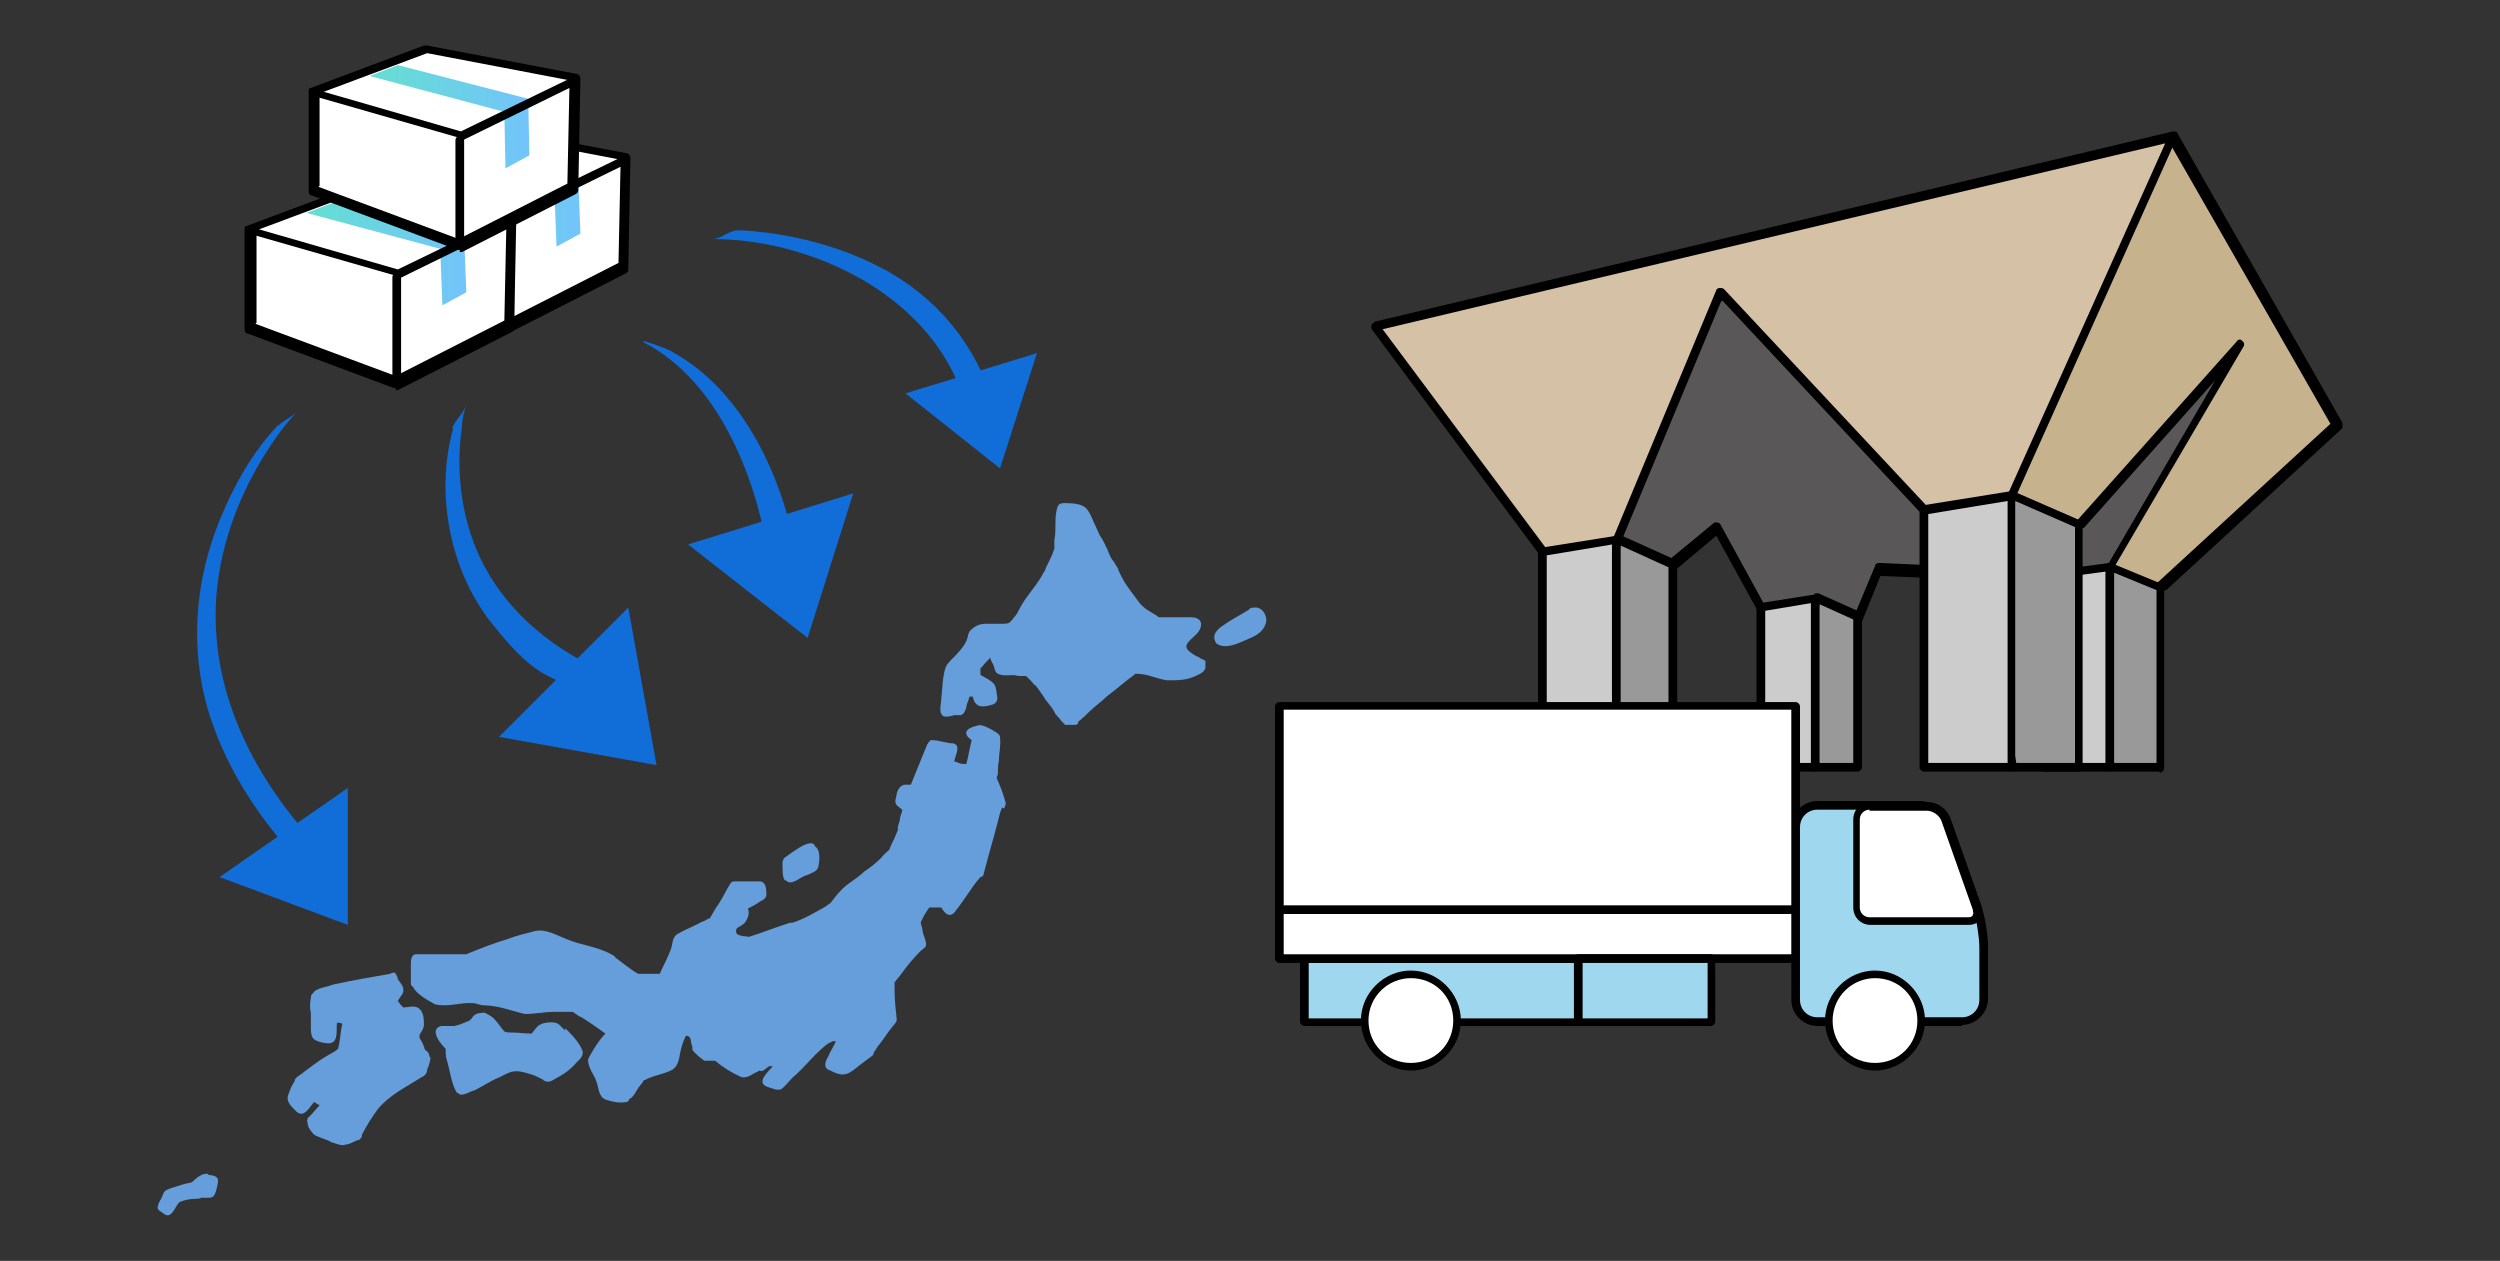<svg id="a" xmlns="http://www.w3.org/2000/svg" width="230" height="116" xmlns:xlink="http://www.w3.org/1999/xlink"><rect width="100%" height="100%" fill="#333333" stroke="none"/><defs><linearGradient id="b" x1="-6248.3" y1="-2000.39" x2="-6233.6" y2="-2000.39" gradientTransform="matrix(1 0 0 -1 6287 -1982.4)" gradientUnits="userSpaceOnUse"><stop offset="0" stop-color="#64dfd1"/><stop offset="1" stop-color="#72c4fa"/></linearGradient><linearGradient id="c" x1="-6258.8" y1="-2005.74" x2="-6244.1" y2="-2005.74" xlink:href="#b"/><linearGradient id="d" x1="-6253" y1="-1993.14" x2="-6238.3" y2="-1993.14" xlink:href="#b"/><style>.f{fill:#fff}.i{fill:#116dd8}.k{fill:#659edb}.l{fill:#9fd7ee}.m{fill:#999}.o{fill:#ccc}</style></defs><path d="M153.9 51.89l4.1-3.4 4 7.3 4.3 3.2 4.6-2.4 1.8-4.4s22.5 1 22.8.5 13.9-17.5 13.9-17.5l-12.2-19.6-50 15-2 23.1 8.7-1.9v.1z" fill="#595757"/><path d="M166.3 59.49h-.2l-4.3-3.2-.1-.1-3.8-6.9-3.7 3.1h-.2l-8.7 1.9h-.4s-.1-.2-.1-.3l2-23.1c0-.2.1-.3.3-.4l50-15c.2 0 .4 0 .5.2l12.2 19.6v.5c-3.8 4.7-13.6 17-13.9 17.5-.2.2-.5.7-22.9-.3l-1.7 4.2s-.1.2-.2.2l-4.6 2.4h-.2v-.3zm-3.9-3.9l4 3 4.3-2.2 1.8-4.3c0-.2.2-.3.4-.3 8.4.4 21.1.8 22.5.6 1.1-1.4 11.7-14.7 13.7-17.2l-11.9-19.1-49.5 14.8-2 22.3 8-1.8 4-3.3s.2-.1.3 0c.1 0 .2 0 .3.2l4 7.3h.1zm-8.5-3.7z"/><path fill="#c7b28e" d="M194.1 52.19l12-20.6-14.8 16.7-4.5 2.2-1.7-4.9 14.8-33 15.1 26.5-16.3 14.9-2.7.8-1.9-2.6z"/><path d="M196 55.19c-.1 0-.3 0-.3-.2l-1.8-2.6v-.4l9.9-17-12.1 13.6h-.1l-4.6 2.3h-.3c-.1 0-.2-.1-.2-.2l-1.7-5v-.3l14.8-33c0-.1.2-.2.4-.2s.3 0 .4.2l15.1 26.5v.5l-16.2 14.9h-.2l-2.8.8h-.1l-.2.1zm-1.4-3.1l1.5 2.2 2.4-.7 15.9-14.6-14.6-25.5-14.4 32.1 1.5 4.4 4.1-2 14.8-16.6c.1-.2.4-.2.5 0 .2.1.2.4.1.5l-11.9 20.3.1-.1z"/><path class="m" d="M165.6 62.09l1.5 8.5h3.9v-13.9l-3.8-1.7-1.6 7.1z"/><path d="M171 70.99h-3.9c-.2 0-.4-.1-.4-.3l-1.5-8.5v-.2l1.6-7.1c0-.1.1-.2.2-.3h.3l3.8 1.7c.1 0 .2.2.2.4v13.9c0 .2-.2.4-.4.4h.1zm-3.6-.8h3.1v-13.2l-3.1-1.4-1.5 6.6 1.4 8.1.1-.1z"/><path class="o" d="M167.1 70.59H162v-14.8l5.2-.8-.1 15.6z"/><path d="M167.1 70.99H162c-.2 0-.4-.2-.4-.4v-14.7c0-.2.1-.4.3-.4l5.1-.8h.3s.1.2.1.3v15.6c0 .2-.3.4-.5.4h.2zm-4.7-.8h4.2v-14.7l-4.2.7v14z"/><path class="m" d="M192.3 60.49l1.8 10.1h4.6v-16.6l-4.6-1.8-1.8 8.3z"/><path d="M198.7 70.99h-4.6c-.2 0-.4-.1-.4-.3l-1.8-10.1v-.2l1.8-8.3c0-.1.1-.2.2-.3h.3l4.6 1.9c.2 0 .3.2.3.4v16.6c0 .2-.2.4-.4.4v-.1zm-4.2-.8h3.9v-15.9l-3.9-1.6-1.7 7.8 1.7 9.7z"/><path class="o" d="M194.1 70.59h-6v-17.6l6-.8v18.4z"/><path d="M194.1 70.99h-6c-.2 0-.4-.2-.4-.4v-17.6c0-.2.1-.4.4-.4l6-.8h.3s.1.2.1.3v18.4c0 .2-.2.4-.4.4v.1zm-5.6-.8h5.2v-17.6l-5.2.7v16.9z"/><path fill="#d5c1a5" d="M148.8 49.59l9.5-22.7 18.7 20 3.8 2.1 4.3-3.4 14.8-33-73.4 17.5 15.4 20.6 3.4 1.7 3.5-2.8z"/><path d="M145.3 52.79h-.2l-3.4-1.7s-.1 0-.1-.1l-15.4-20.7c0-.1-.1-.3 0-.4 0-.1.2-.2.3-.3l73.4-17.5c.2 0 .3 0 .4.1 0 .1.1.3 0 .4l-14.8 33s0 .1-.1.2l-4.3 3.5c-.1.1-.3.1-.5 0l-3.8-2.1h-.1l-18.3-19.6-9.2 22.1s0 .1-.1.2l-3.6 2.8h-.3l.1.1zm-3.1-2.4l3 1.5 3.3-2.6 9.4-22.6c0-.1.2-.2.3-.2s.3 0 .4.1l18.7 20 3.5 1.9 4-3.2 14.4-32.1-72 17.1 15 20.1zm6.6-.8z"/><path class="m" d="M146.7 59.19l2 11.4h5.2v-18.7l-5.1-2.3-2.1 9.6z"/><path d="M153.9 70.99h-5.2c-.2 0-.4-.1-.4-.3l-2-11.4v-.2l2.2-9.6c0-.1.1-.2.2-.3h.3l5.1 2.3c.1 0 .2.2.2.4v18.7c0 .2-.2.4-.4.4zm-4.9-.8h4.5v-18l-4.4-2-2 9 2 11h-.1z"/><path class="o" d="M148.7 70.59h-6.8v-19.9l6.9-1.1-.1 21z"/><path d="M148.7 70.99h-6.8c-.2 0-.4-.2-.4-.4v-19.8c0-.2.1-.4.3-.4l6.9-1.1h.3s.1.2.1.3v21c-.1.2-.3.4-.5.4h.1zm-6.4-.8h6v-20.1c.1 0-6 1-6 1v19.1z"/><path class="m" d="M182.7 56.99l2.4 13.6h6.2v-22.3l-6.2-2.7-2.4 11.4z"/><path d="M191.3 70.99h-6.2c-.2 0-.4-.1-.4-.3l-2.4-13.6v-.2l2.4-11.4c0-.1.1-.2.2-.3h.3l6.2 2.7c.1 0 .2.2.2.4v22.3c0 .2-.2.4-.4.4h.1zm-5.9-.8h5.5v-21.7l-5.5-2.4-2.3 10.9 2.4 13.2h-.1z"/><path class="o" d="M185.1 70.59H177v-23.7l8.1-1.3v25z"/><path d="M185.1 70.99H177c-.2 0-.4-.2-.4-.4v-23.7c0-.2.1-.4.3-.4l8.1-1.3h.3c.1 0 .1.2.1.3v25c0 .2-.2.4-.4.4l.1.1zm-7.7-.8h7.3v-24.1l-7.3 1.2v22.9z"/><path class="l" d="M120.1 88.19h25.2v5.8h-25.2z"/><path d="M145.2 94.39H120c-.2 0-.4-.2-.4-.4v-5.8c0-.2.2-.4.4-.4h25.2c.2 0 .4.2.4.4v5.8c0 .2-.2.4-.4.4zm-24.8-.7h24.5v-5.1h-24.5v5.1z"/><path class="l" d="M165.2 91.99c0 1.1.9 2 2 2h13.3c1.1 0 2-.9 2-2v-4.8c0-1.1-.3-2.8-.7-3.9l-2.6-7.3c-.4-1-1.6-1.9-2.7-1.9h-9.4c-1.1 0-2 .9-2 2v15.9h.1z"/><path d="M180.5 94.39h-13.3c-1.3 0-2.4-1.1-2.4-2.4v-15.9c0-1.3 1.1-2.4 2.4-2.4h9.4c1.2 0 2.6 1 3 2.1l2.6 7.3c.4 1.1.7 2.9.7 4v4.8c0 1.3-1.1 2.4-2.4 2.4v.1zm-13.3-19.9c-.9 0-1.6.7-1.6 1.6v15.9c0 .9.7 1.6 1.6 1.6h13.3c.9 0 1.6-.7 1.6-1.6v-4.8c0-1-.3-2.8-.6-3.8l-2.6-7.3c-.3-.9-1.4-1.6-2.3-1.6h-9.4z"/><path class="f" d="M117.7 64.99h47.5v23.2h-47.5z"/><path d="M165.2 88.59h-47.5c-.2 0-.4-.2-.4-.4v-23.2c0-.2.2-.4.4-.4h47.5c.2 0 .4.2.4.4v23.2c0 .2-.2.4-.4.4zm-47.1-.8h46.7v-22.5h-46.7v22.5z"/><path class="f" d="M168.3 93.89c0 2.3 1.9 4.2 4.2 4.2s4.2-1.9 4.2-4.2-1.9-4.2-4.2-4.2-4.2 1.9-4.2 4.2z"/><path d="M172.5 98.49c-2.5 0-4.6-2.1-4.6-4.6s2.1-4.6 4.6-4.6 4.6 2.1 4.6 4.6-2.1 4.6-4.6 4.6zm0-8.5c-2.1 0-3.9 1.7-3.9 3.9s1.7 3.9 3.9 3.9 3.9-1.7 3.9-3.9-1.7-3.9-3.9-3.9z"/><path class="f" d="M125.6 93.89c0 2.3 1.9 4.2 4.2 4.2s4.2-1.9 4.2-4.2-1.9-4.2-4.2-4.2-4.2 1.9-4.2 4.2z"/><path d="M129.8 98.49c-2.5 0-4.6-2.1-4.6-4.6s2.1-4.6 4.6-4.6 4.6 2.1 4.6 4.6-2.1 4.6-4.6 4.6zm0-8.5c-2.1 0-3.9 1.7-3.9 3.9s1.7 3.9 3.9 3.9 3.9-1.7 3.9-3.9-1.7-3.9-3.9-3.9z"/><path class="l" d="M145.3 88.19h12.2v5.8h-12.2z"/><path d="M157.4 94.39h-12.2c-.2 0-.4-.2-.4-.4v-5.8c0-.2.2-.4.4-.4h12.2c.2 0 .4.2.4.4v5.8c0 .2-.2.4-.4.4zm-11.8-.7h11.5v-5.1h-11.5v5.1z"/><path class="f" d="M170.8 83.49c0 .7.6 1.2 1.2 1.2h9c.7 0 1.1-.5.8-1.2l-2.9-8.2c-.2-.6-1-1.2-1.7-1.2h-5.3c-.7 0-1.2.6-1.2 1.2v8.1l.1.1z"/><path d="M181.1 85.09h-9c-.9 0-1.6-.7-1.6-1.6v-8.1c0-.9.7-1.6 1.6-1.6h5.3c.8 0 1.7.6 2 1.4l2.9 8.2c.1.4.1.8-.1 1.2-.2.3-.6.5-1.1.5zm-9.1-10.6c-.5 0-.9.4-.9.9v8.1c0 .5.4.9.9.9h9c.2 0 .4 0 .5-.2s0-.3 0-.5l-2.9-8.2c-.2-.5-.8-.9-1.3-.9H172v-.1zm-6.8 9.6h-47.5c-.2 0-.4-.2-.4-.4s.2-.4.4-.4h47.5c.2 0 .4.2.4.4s-.2.4-.4.4z"/><path class="k" d="M19.1 107.99c-.2 0-.5 0-.7.2-.3.1-.6.5-.8.6-.6.1-1.2.3-1.8.5-.3.1-.7.2-.8.6-.1.3-.3.6-.4.8 0 .1-.1.3-.1.4 0 .3.4.4.6.6.7.5 1-.7 1.4-1.1.5-.2 1-.3 1.5-.3.1 0 .4 0 .5-.1h.8c.4 0 .5-.4.6-.7.2-.9.4-1.3-.7-1.4l-.1-.1zm20.4-10.8c0-.3-.2-.5-.4-.6-.1-.4-.3-.8-.5-1.1v-.3c.2-.3.4-.6.4-.9 0-.5 0-1.3-.6-1.6-.4-.2-.9 0-1.3 0-.2-.2-.3-.3-.5-.6.2-.4.6-.7.5-1.1 0-.3-.3-.6-.5-.9 0-.2-.1-.3-.2-.5s-.3-.1-.5 0c-1.7.3-3.5.6-5.3 1-.4.2-1.6.3-1.8.8-.1 0-.2.2-.2.4-.1.5-.1 1 0 1.4v1.3c0 .4 0 1 .4 1.2s.9.3 1.3.3c.9-.1.6-1.3.7-1.9.2 0 .3 0 .5.1-.2.8-.2 1.6-.4 2.3-.3.3-.8.5-1.1.7-.7.4-1.3.9-2 1.4-.3.3-.9.5-.9.9-.3.4-.5 1-.6 1.3-.2.6.4 1.1.8 1.5.7.6 1.2-.5 1.6-.9 0 0 .2.1.3.2 0 0 .1 0 .2.1-.3.3-.6.7-.9 1-.2.1-.3.4-.2.6 0 .4.3.8.6 1.1.5.3 1.1.4 1.6.7.4.1 1 .4 1.3.2.4 0 .8-.3 1.1-.4 0 0 .2 0 .2-.1.2-.1.2-.3.2-.4.4-.8.9-1.6 1.5-2.4 1.1-1.3 2.6-2 4-2.9.3-.1.5-.4.5-.7.2-.4.3-.9.3-1.1l-.1-.1zm12.5-2.4c-.3-.2-.5-.6-.9-.7-.5-.1-1.4 0-1.7.4-.2.2-.3.4-.5.6-.6 0-1.2-.1-1.9-.1-.2 0-.4 0-.6-.1-.2-.2-.3-.4-.4-.5-.3-.4-.6-.8-1-1-.2-.1-.4-.3-.7-.2-.3 0-.7.1-.9.5l-.2.2c-.5.2-.9.4-1.4.5h-1.1c-.4 0-.7.3-.6.7.1.5.5 1 .9 1.4 0 .3 0 .7.1 1 .3 1 .4 2.1.9 3 0 0 .2.1.3.2.4.1 1-.3 1.4-.4.8-.4 1.5-.9 2.3-1.2 1.1-.6 1.4-.7 2.7-.3.4.1.8.3 1.2.5.3.3.7.3 1.1 0 .8-.4 1.5-.9 2-1.5.3-.3.7-.6.6-1.1-.3-.8-1-1.5-1.6-2.1v.2z"/><path class="k" d="M92.4 74.39c0-.2.2-.4.1-.6-.2-.8-.5-1.5-.8-2.2 0 0 0-.2.1-.3 0-.4 0-.9.1-1.3 0-.7.2-1.4.1-2.2 0-.2-.3-.4-.5-.5-.3-.2-.7-.4-1-.5-.2-.1-.5-.1-.7 0-.9.2-1.3.7-.4 1.3-.2.7-.3 1.5-.5 2.2-.3 0-.6 0-.9-.2h-.2c0-.5.7-1.5-.1-1.7-.6 0-1.3-.3-2-.3-.2 0-.3.3-.4.4-.5 1.2-1 2.5-1.5 3.7h-.5c-.5 0-.7.5-.8.8 0 .3-.2.6-.1.9.1.3.4.4.6.6 0 .3-.2.6-.2.8 0 .3-.2.6-.2.9v.2c-.2.4-.3.8-.5 1.1-.1.2-.2.5-.3.7-.2.2-.5.4-.7.7-.5.5-1 .9-1.6 1.3-.7.7-1.6 1.1-2.2 1.8-.3.3-.6.7-.9 1.1-.2.1-.4.3-.6.4-.9.5-1.9 1.1-2.9 1.4h-.2c-1.3.4-2.5.9-3.8 1.3-.4-.1-1.5 0-1.1-.8.3-.2.6-.3.8-.6.2-.3.4-.8.2-1.2.4-.2.8-.4 1.2-.7.3-.1.6-.4.5-.8 0-.4-.1-1-.6-1h-2.3c-.1 0-.3 0-.4.2-.4.6-.7 1.3-1.1 1.9-.3.4-.5.8-.8 1.3-.2 0-.5.3-.7.3-.7.4-1.5.7-2.2 1.1-.6.3-.5 1-.7 1.5-.3.8-.7 1.5-1 2.2h-2c-.7-.4-1.4-1-2.1-1.5 0 0 0-.1-.2-.2-1.3-.8-2.9-.9-4.3-1.5-1-.4-2-1-3-.7-.8.2-1.6.4-2.4.7-1.3.4-2.6.9-3.8 1.4h-4.6c-.5 0-.5.6-.5 1v1.6c0 .2 0 .3.2.4.3.7 1.5 1.3 2 1.6 1.2.3 2.4-.2 3.5-.1.3 0 .7.2 1 .2 1.3 0 2.5.5 3.8.8.9 0 1.8-.2 2.7-.2h1.7c.3.2.5.4.8.5.8.5 1.5 1 2.2 1.5-.7.7-1.5 2.1-1.6 2.4 0 .8.6 1.4.8 2.1.2.6.2 1.4.9 1.6.6.2 1.2.3 1.8.2.2 0 .3-.2.3-.3.4-.1.7-.9.9-1.1.1-.2.4-.4.4-.6.2 0 .4-.2.5-.2.7-.3 1.4-.4 2-.7.5-.2.7-.7.8-1.2.1-.7.3-1.4.6-2 .6 0 .4.7.6 1v.3c.3.4.7.7 1.1 1h1c.7.6 1.5 1.1 2.4 1.5.4.1.8-.1 1.1-.3l.6-.3c.3.2.6-.3.9-.4h.3c-.4.5-1.6 1.5-.5 1.9.4.1.9.4 1.3.2.5-.4.8-.9 1.3-1.3 1-.9 1.9-2.1 3-2.9.1 0 .3-.2.5-.2h.2c-.2.5-.5.9-.7 1.4-.3.5-.5 1.1.2 1.3 1.3.7 1.7.3 2.7-.5l1.2-.9s.1-.2.1-.3c.2-.2.3-.5.5-.7.4-.5.7-1 1.1-1.5.2-.3.5-.5.5-.8-.1-.9-.2-1.8-.2-2.8v-.6c.2-.3.5-.6.7-.9.5-.7 1.1-1.4 1.7-2 .2-.2.5-.3.5-.6 0-.4-.2-.7-.3-1.1 0-.2-.1-.6-.2-.9.2-.5.5-1 .8-1.4h1.1c.4.7.9 1 1.4.2.8-1 1.4-2.1 2.2-3 .1 0 .3-.1.3-.3.4-1.6.9-3.2 1.3-4.8.1-.4.2-.9.4-1.3l.2.101z"/><path class="k" d="M72.3 80.99c.5.6 1.4-.4 2-.5.4-.2.9-.3 1-.8s.2-1.5-.3-1.8c-.3-1-2.3.7-2.8 1-.3.3-.2.7-.2 1.1 0 .3 0 .7.2 1h.1zm38.6-20.2l-.4-.2c-.1 0-.2-.2-.4-.2-.8-.5-1.4-.8-.5-1.6.3-.3.6-.5.8-.9.3-.7-.1-1.1-.8-1.1h-2.9s-.2 0-.2-.1c-.8-.5-1.3-.7-1.8-1.4s-1.1-1.4-1.5-2.2l-.3-.6c0-.2-.2-.4-.3-.6s-.3-.4-.4-.6c-.1-.2-.2-.4-.3-.7-.2-.4-.4-.9-.7-1.3-.2-.4-.4-.9-.6-1.3-.2-.5-.5-1.2-.9-1.4-.5-.3-1.3-.3-1.8-.3s-.6.2-.7.7c-.2.9 0 1.8-.2 2.7v.8c-.2.6-.5 1.2-.8 1.8 0 .1-.1.3-.2.4-.4.8-1 1.5-1.5 2.2-.3.4-.6.9-.8 1.3-.1.2-.2.4-.4.6-.4.5-.4.6-1.1.6h-1.6c-.4 0-.9.2-1.2.5-.4.3-.3.7-.5 1.1-.2.4-.5.8-.8 1.1-.2.3-.9.8-1.1 1.3-.3.9-.3 2-.4 2.9 0 .5-.3 1.3.2 1.6.3.1.7 0 1-.1h.6c.3-.1.4-.4.5-.7 0-.3.2-.6.3-1h.3c.2 1.1 1 1 1.9.7.4-.2.4-.6.3-.9 0-.3-.1-.7-.2-.9-.3-.4-.8-.6-1.3-.9v-.6l.2-.2c.2-.3.5-.5.7-.8 0 .2.2.5.3.7.1.3.1.6.4.8.6.3 1.3 0 1.9.2h.6s.1 0 .2.1l.1.1.2.2c.2.2.3.4.5.5.3.4.6.8.9 1.3.3.4.6.7.8 1.1s.1.2.2.3.1.2.2.2c.1.2.3.4.4.5l.2.2h.9c.2 0 .3-.1.3-.3.4-.3.8-.7 1-.9.5-.5 1.1-.9 1.6-1.4.8-.6 1.6-1.3 2.4-1.9 0 0 .2-.1.2-.2h.2c1 0 1.9.5 2.8.6 1 0 1.9 0 2.8-.5.3-.1.7-.4.7-.7v-.601zm4.7-4.9c-.3 0-.6 0-.7.2-.8.5-1.6.9-2.3 1.4-.6.4-1.2.9-.7 1.7.8.6 2 0 2.7-.3s1.5-.6 1.8-1.4c.3-.6-.1-1.5-.8-1.6z"/><path class="f" d="M33.4 15.69l.1 9.1 13.4 5 10.4-5.3.2-10.1-13.7-2.6-10.4 3.9z"/><path d="M46.9 30.29h-.2l-13.4-5c-.2 0-.3-.2-.3-.4v-9.1c0-.2 0-.4.2-.4l10.4-3.9h.3l13.7 2.6c.2 0 .4.2.4.5l-.2 10.2c0 .2-.1.3-.3.4l-10.4 5.3h-.2v-.2zM34 24.49l12.9 4.8 10-5.1.2-9.5-13.1-2.5-9.9 3.7v8.5l-.1.1z"/><path fill="url(#b)" d="M41.3 13.29l-2.6.9 12.3 3.4.2 5.1 2.2-1.2-.2-5.1-11.9-3.1z"/><path d="M46.9 19.99L34 16.29c-.2 0-.3-.3-.2-.4 0-.2.2-.3.4-.2l12.8 3.7 10.1-4.9c.2 0 .4 0 .5.2 0 .2 0 .4-.2.5l-10.2 5H47l-.1-.2z"/><path d="M46.9 29.59c-.2 0-.4-.2-.4-.4v-9.1c0-.2.2-.4.4-.4s.4.2.4.4v9.1c0 .2-.2.4-.4.4z"/><path class="f" d="M23 20.99v9.1l13.4 5.1 10.4-5.3.2-10.2-13.7-2.6-10.3 3.9z"/><path d="M36.4 35.69h-.2l-13.4-5c-.2 0-.3-.2-.3-.4v-9.1c0-.2 0-.4.2-.4l10.4-3.9h.3l13.7 2.6c.2 0 .4.2.4.5l-.2 10.2c0 .2-.1.3-.3.4l-10.4 5.3h-.2v-.2zm-12.9-5.9l12.9 4.8 10-5.1.2-9.5-13.1-2.5-9.9 3.7v8.5l-.1.1z"/><path fill="url(#c)" d="M30.8 18.59l-2.6 1 12.3 3.3.2 5.2 2.2-1.2-.2-5.2-11.9-3.1z"/><path d="M36.5 25.39l-12.9-3.7c-.2 0-.3-.3-.2-.4 0-.2.2-.3.4-.2l12.8 3.7 10.1-4.9c.2 0 .4 0 .5.2 0 .2 0 .4-.2.5l-10.2 5h-.2l-.1-.2z"/><path d="M36.5 34.99c-.2 0-.4-.2-.4-.4v-9.1c0-.2.2-.4.4-.4s.4.2.4.4v9.1c0 .2-.2.4-.4.4z"/><path class="f" d="M28.8 8.39l.1 9.1 13.4 5.1 10.4-5.3.2-10.2-13.7-2.6-10.4 3.9z"/><path d="M42.3 22.99h-.2l-13.4-5c-.2 0-.3-.2-.3-.4v-9.1c0-.2 0-.4.2-.4L39 4.19h.3L53 6.79c.2 0 .4.2.4.5l-.2 10.2c0 .2-.1.3-.3.4l-10.4 5.3h-.2v-.2zm-13-5.8l12.9 4.8 10-5.1.2-9.5-13.1-2.5-9.9 3.7v8.5l-.1.1z"/><path fill="url(#d)" d="M36.6 5.99l-2.6 1 12.4 3.3.1 5.2 2.2-1.2-.1-5.2-12-3.1z"/><path d="M42.3 12.69l-12.9-3.7c-.2 0-.3-.3-.2-.4 0-.2.2-.3.4-.2l12.8 3.7 10.1-4.9c.2 0 .4 0 .5.2 0 .2 0 .4-.2.5l-10.2 5h-.2l-.1-.2z"/><path d="M42.3 22.39c-.2 0-.4-.2-.4-.4v-9.1c0-.2.2-.4.4-.4s.4.2.4.4v9.1c0 .2-.2.4-.4.4z"/><path class="i" d="M65.5 21.99c6.9 0 14.6 2.9 19.3 8.1 2.3 2.5 3.8 5.6 4.6 8.9 0 0 2.4-.7 2.3-.8-1.4-5.6-4.8-10.2-9.8-13.1-3.5-2-7.5-3.2-11.5-3.7-.8-.1-1.7-.2-2.5-.2s-1.6.8-2.3.8h-.1z"/><path class="i" d="M92 43.09l3.4-10.6-12.1 3.7 8.7 6.9zm-32.8-11.6c6.8 3.5 10.2 12.1 11.4 19.1.1.6 2.8.7 2.8 1.1-1.2-7.3-4.8-15.7-11.7-19.4-.5-.3-2.6-1-2.5-.9v.1z"/><path class="i" d="M74.3 58.69l4.2-13.3-15.2 4.7 11 8.6zm-48.7-19.6c-2 2.1-3.6 4.7-4.8 7.4-2.7 5.8-3.5 12.4-1.7 18.7 1.5 5.1 4.4 9.6 7.9 13.5 0 .1 1.8-1.3 1.8-1.3-5.6-6.2-9.5-13.9-8.9-22.5.4-5.2 2.4-10.2 5.4-14.5.6-.9 1.3-1.7 2-2.5-.3.4-1.3.8-1.7 1.3v-.1z"/><path class="i" d="M32 85.09l-11.8-4.4 11.8-8.2v12.6zm9.7-45.7c-1.7 6-.3 13.1 3.5 17.9s4.9 4.7 8 6.2c0 0 1.2-2.2 1.3-2.2-4.9-2.4-9.1-6.3-11-11.6-1.2-3.3-1.5-7-1-10.4 0-.7.2-1.4.4-2.1-.2.8-1 1.4-1.3 2.2h.1z"/><path class="i" d="M60.4 70.39l-14.5-2.6 11.9-11.9 2.6 14.5z"/></svg>
